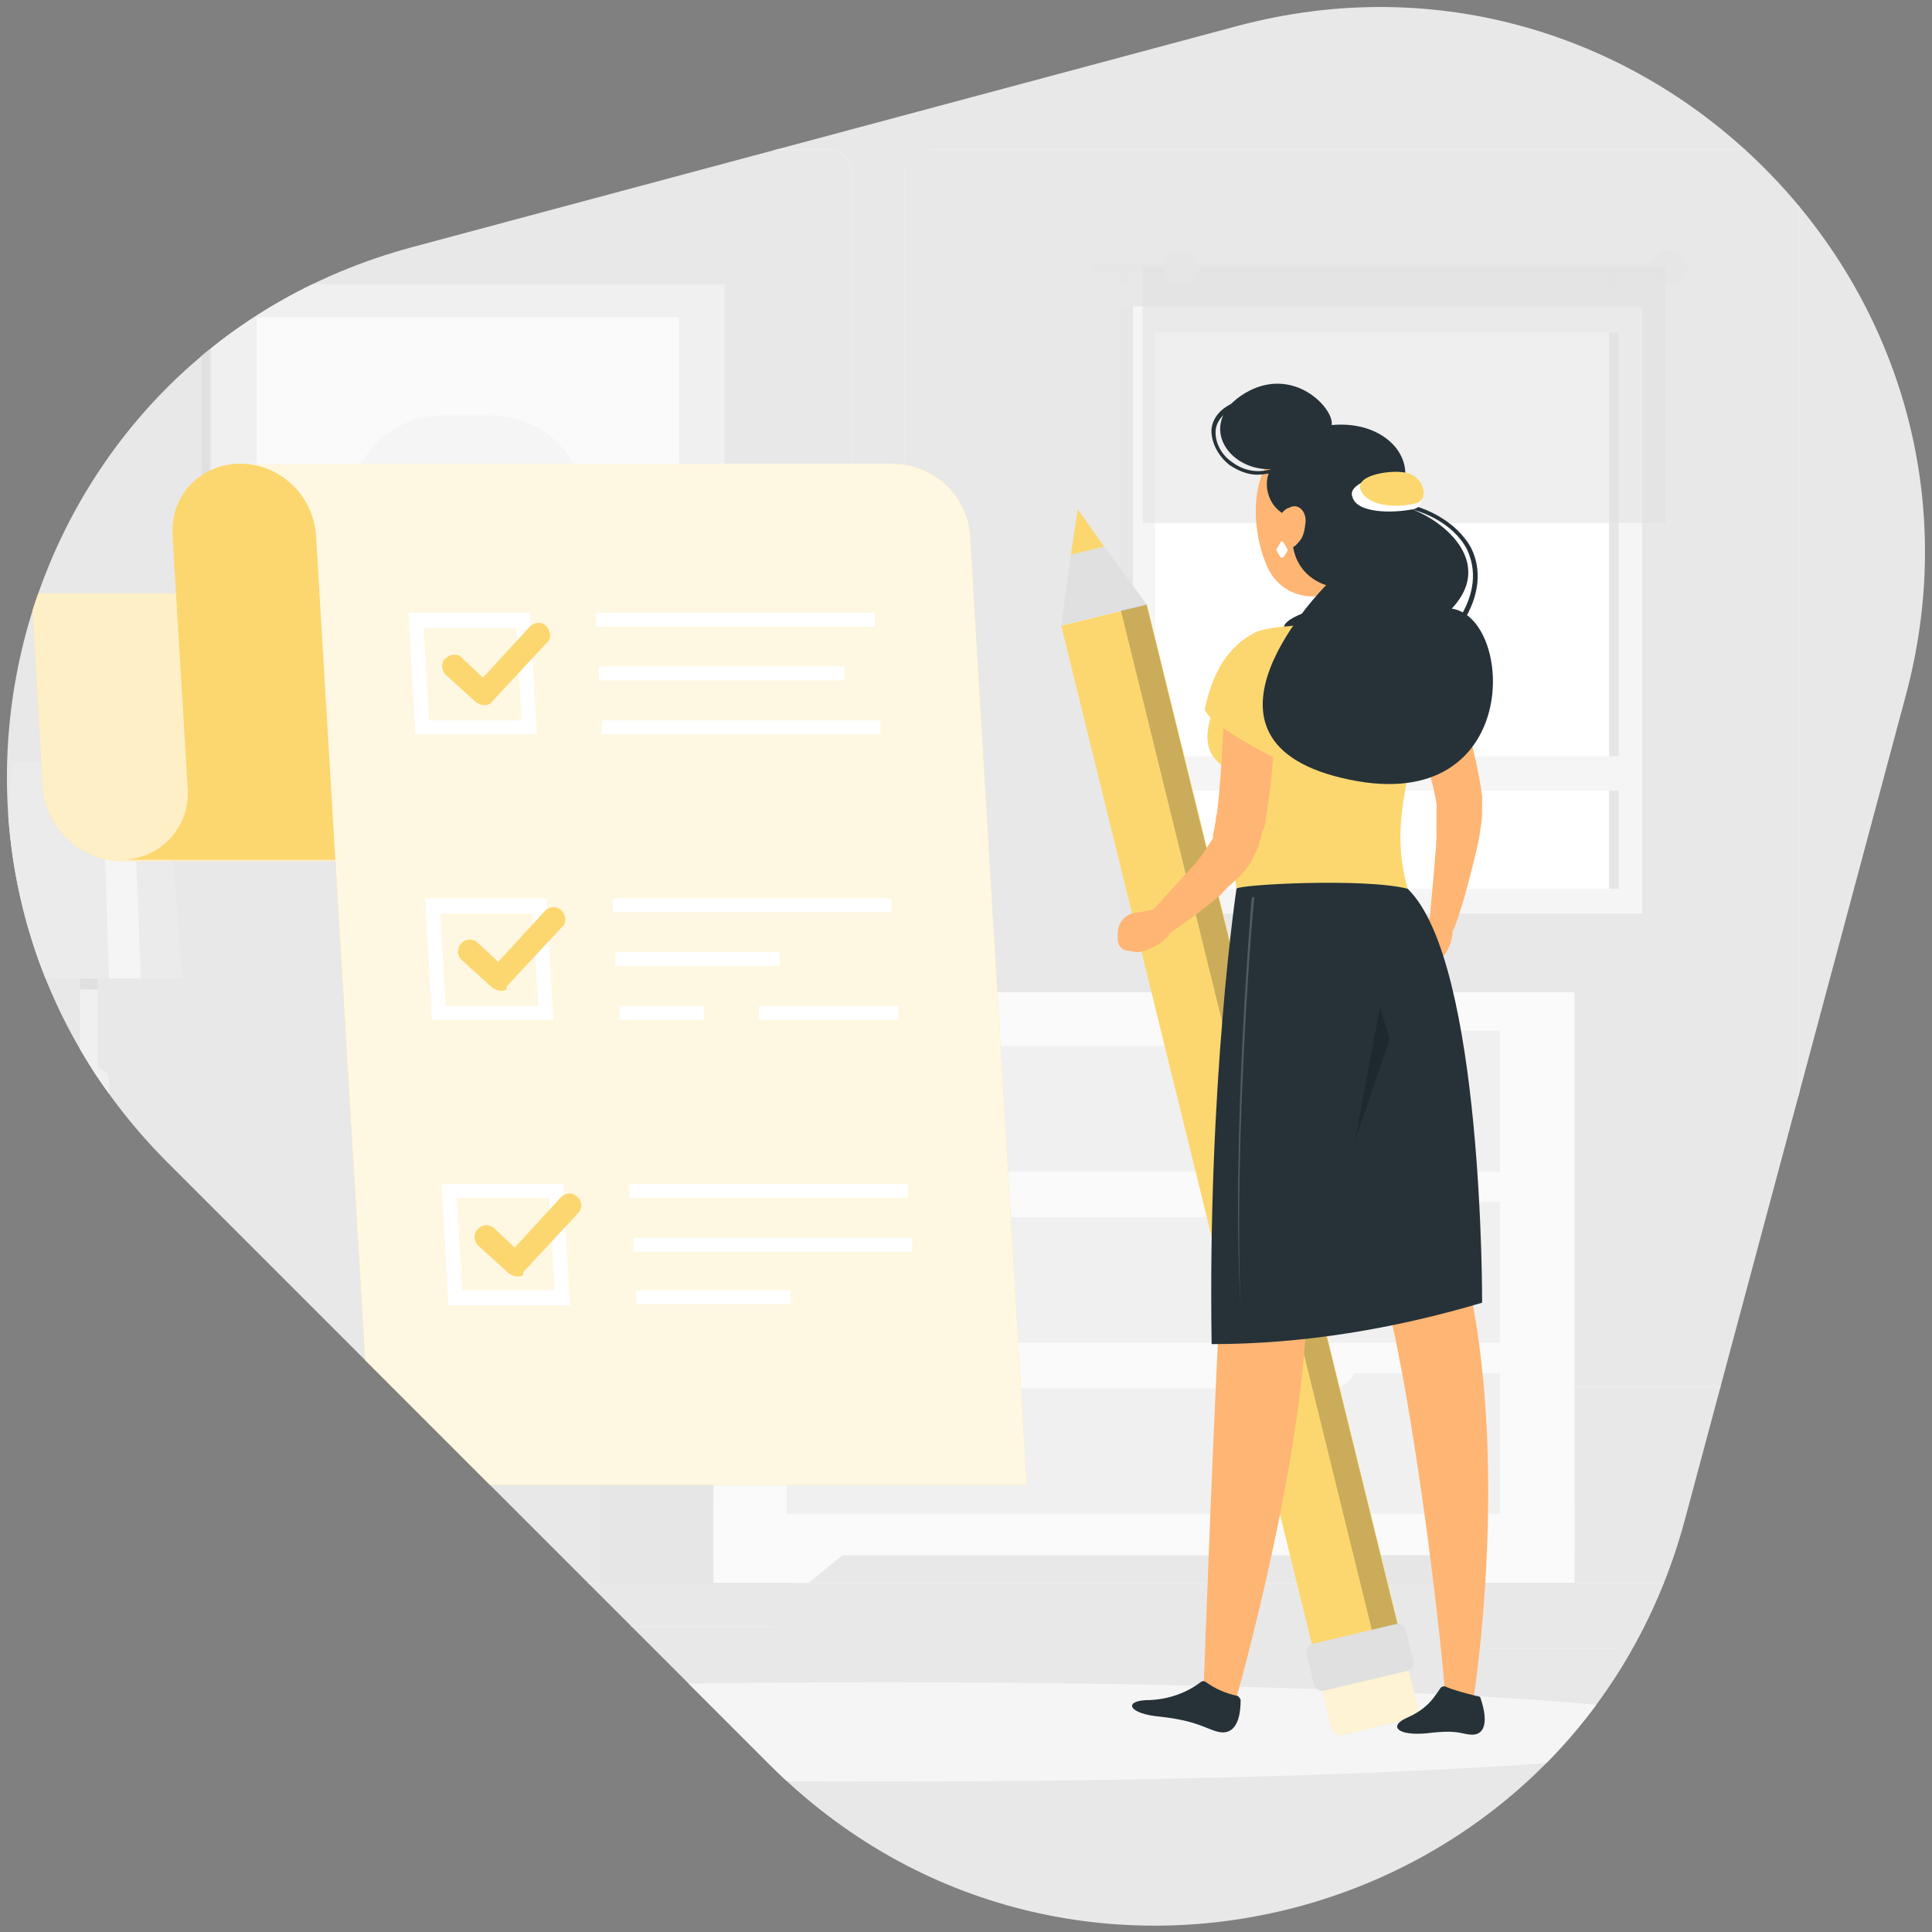 <?xml version="1.0" encoding="utf-8"?>
<!-- Generator: Adobe Illustrator 27.7.0, SVG Export Plug-In . SVG Version: 6.00 Build 0)  -->
<svg version="1.1" id="Layer_1" xmlns="http://www.w3.org/2000/svg" xmlns:xlink="http://www.w3.org/1999/xlink" x="0px" y="0px"
	 viewBox="0 0 140 140" style="enable-background:new 0 0 140 140;" xml:space="preserve">
<rect x="0" y="0" width="140" height="140" fill="#808080" stroke="none"/>
<style type="text/css">
	.st0{clip-path:url(#SVGID_00000007397370707397570690000016571293845792702102_);fill:#E8E8E8;}
	.st1{clip-path:url(#SVGID_00000007397370707397570690000016571293845792702102_);}
	.st2{fill:#EBEBEB;}
	.st3{fill:#E6E6E6;}
	.st4{fill:#F5F5F5;}
	.st5{fill:#FFFFFF;}
	.st6{opacity:0.5;fill:#E0E0E0;enable-background:new    ;}
	.st7{fill:#F0F0F0;}
	.st8{fill:#E0E0E0;}
	.st9{fill:#FAFAFA;}
	.st10{fill:#FCD770;}
	.st11{opacity:0.6;fill:#FFFFFF;enable-background:new    ;}
	.st12{opacity:0.8;fill:#FFFFFF;enable-background:new    ;}
	.st13{opacity:0.2;enable-background:new    ;}
	.st14{opacity:0.7;fill:#FFFFFF;enable-background:new    ;}
	.st15{fill:#FFB573;}
	.st16{fill:#263238;}
	.st17{opacity:0.2;fill:#FFFFFF;enable-background:new    ;}
</style>
<g>
	<defs>
		<path id="SVGID_1_" d="M89.6,1.9l-59.7,16C0.4,25.8-9.4,62.6,12.1,84.2l43.7,43.7c21.6,21.6,58.4,11.7,66.3-17.8l16-59.7
			C146,21,119-6,89.6,1.9z"/>
	</defs>
	<clipPath id="SVGID_00000047744257506337126520000014860476702449509023_">
		<use xlink:href="#SVGID_1_"  style="overflow:visible;"/>
	</clipPath>
	
		<rect x="-4.5" y="-4.7" style="clip-path:url(#SVGID_00000047744257506337126520000014860476702449509023_);fill:#E8E8E8;" width="148.9" height="148.9"/>
	
		<g id="freepik--background-complete--inject-16" style="clip-path:url(#SVGID_00000047744257506337126520000014860476702449509023_);">
		<rect x="-15.3" y="114.7" class="st2" width="158.8" height="0.1"/>
		<rect x="1.4" y="117.8" class="st2" width="10.5" height="0.1"/>
		<rect x="39" y="117.8" class="st2" width="17.1" height="0.1"/>
		<rect x="18.3" y="119.4" class="st2" width="6.1" height="0.1"/>
		<rect x="120.2" y="119.4" class="st2" width="6.1" height="0.1"/>
		<rect x="107.8" y="119.4" class="st2" width="9.6" height="0.1"/>
		<rect x="89" y="118.8" class="st2" width="13.5" height="0.1"/>
		<path class="st2" d="M60,100.6H-1.4c-1,0-1.8-0.8-1.8-1.8V12.6c0-1,0.8-1.8,1.8-1.8H60c1,0,1.8,0.8,1.8,1.8c0,0,0,0,0,0v86.2
			C61.8,99.8,61,100.6,60,100.6z M-1.4,10.8c-1,0-1.7,0.8-1.7,1.7v86.2c0,1,0.8,1.7,1.7,1.7H60c1,0,1.7-0.8,1.7-1.7V12.6
			c0-1-0.8-1.7-1.7-1.7H-1.4z"/>
		<path class="st2" d="M128.7,100.6H67.3c-1,0-1.8-0.8-1.8-1.8V12.6c0-1,0.8-1.8,1.8-1.8h61.3c1,0,1.8,0.8,1.8,1.8v86.2
			C130.5,99.8,129.7,100.6,128.7,100.6z M67.3,10.8c-1,0-1.7,0.8-1.7,1.7v86.2c0,1,0.8,1.7,1.7,1.7h61.3c1,0,1.7-0.8,1.7-1.7V12.6
			c0-1-0.8-1.7-1.7-1.7H67.3z"/>
		<rect x="81.2" y="22.2" class="st3" width="36.9" height="44"/>
		<rect x="82.1" y="22.2" class="st4" width="36.9" height="44"/>
		<rect x="83.7" y="24.1" class="st5" width="33.6" height="40.3"/>
		<rect x="116.6" y="24.1" class="st3" width="0.7" height="40.3"/>
		<rect x="82.8" y="54.8" class="st4" width="35.5" height="2.5"/>
		<path class="st3" d="M120.8,19.1H79.4c-0.1,0-0.3,0.1-0.3,0.3l0,0c0,0.1,0.1,0.3,0.3,0.3h41.4c0.1,0,0.3-0.1,0.3-0.3l0,0
			C121,19.2,120.9,19.1,120.8,19.1z"/>
		<circle class="st3" cx="121" cy="19.4" r="1.3"/>
		<path class="st3" d="M81.5,20.8L81.5,20.8c-0.2,0-0.3-0.2-0.3-0.3v-0.7c0-0.2,0.2-0.3,0.3-0.3l0,0c0.2,0,0.3,0.2,0.3,0.3v0.7
			C81.9,20.6,81.7,20.8,81.5,20.8z"/>
		<path class="st3" d="M116.9,20.8L116.9,20.8c-0.2,0-0.3-0.2-0.3-0.3v-0.7c0-0.2,0.2-0.3,0.3-0.3l0,0c0.2,0,0.3,0.2,0.3,0.3v0.7
			C117.3,20.6,117.1,20.8,116.9,20.8z"/>
		<rect x="82.8" y="19.4" class="st6" width="37.9" height="18.5"/>
		<circle class="st3" cx="85.6" cy="19.4" r="1.3"/>
		<polygon class="st2" points="13.2,70.9 -0.3,70.9 0.9,55.2 12,55.2 		"/>
		<polygon class="st4" points="10.2,70.9 7.9,70.9 7.4,55.2 9.6,55.2 		"/>
		<rect x="5.8" y="70.9" class="st7" width="1.3" height="43.8"/>
		<path class="st7" d="M6,77.4h1c0.5,0,0.9,0.4,0.9,0.9v3.3c0,0.5-0.4,0.9-0.9,0.9H6c-0.5,0-0.9-0.4-0.9-0.9v-3.3
			C5.1,77.8,5.5,77.4,6,77.4z"/>
		<path class="st7" d="M6,85.6h1c0.5,0,0.9,0.4,0.9,0.9v3.3c0,0.5-0.4,0.9-0.9,0.9H6c-0.5,0-0.9-0.4-0.9-0.9v-3.3
			C5.1,86,5.5,85.6,6,85.6z"/>
		<path class="st7" d="M8.6,114.7H4.3c0-0.5,0.4-0.9,0.9-0.9h2.4C8.2,113.8,8.6,114.2,8.6,114.7z"/>
		<rect x="5.8" y="70.9" class="st8" width="1.3" height="0.8"/>
		<rect x="15.3" y="20.6" class="st7" width="37.2" height="37.3"/>
		<rect x="14.6" y="20.6" class="st8" width="0.6" height="37.3"/>
		<rect x="18.6" y="23" class="st9" width="30.6" height="32.6"/>
		<path class="st4" d="M35.6,48.3h-3.5c-3.7,0-6.8-3-6.8-6.8v-4.6c0-3.7,3-6.8,6.8-6.8h3.5c3.7,0,6.8,3,6.8,6.8v4.6
			C42.4,45.3,39.4,48.3,35.6,48.3z"/>
		<rect x="100" y="71.9" class="st3" width="14.1" height="42.9"/>
		<polygon class="st9" points="107.2,114.7 114.1,114.7 114.1,108.8 100,108.8 		"/>
		<rect x="43.5" y="71.9" class="st3" width="14.1" height="42.9"/>
		<rect x="51.7" y="71.9" class="st9" width="62.4" height="40.8"/>
		<polygon class="st9" points="58.6,114.7 51.7,114.7 51.7,108.8 65.8,108.8 		"/>
		<rect x="57" y="87.1" class="st7" width="51.7" height="10.2"/>
		<rect x="57" y="99.5" class="st7" width="51.7" height="10.2"/>
		<path class="st9" d="M96.4,88.2H69.3c-1.1,0-2-0.9-2-2l0,0h31C98.4,87.3,97.5,88.2,96.4,88.2C96.4,88.2,96.4,88.2,96.4,88.2z"/>
		<rect x="57" y="74.7" class="st7" width="51.7" height="10.2"/>
		<path class="st9" d="M96.4,75.8H69.3c-1.1,0-2-0.9-2-2h31C98.4,74.9,97.5,75.8,96.4,75.8C96.4,75.8,96.4,75.8,96.4,75.8z"/>
		<path class="st9" d="M96.4,100.6H69.3c-1.1,0-2-0.9-2-2h31C98.4,99.7,97.5,100.6,96.4,100.6C96.4,100.6,96.4,100.6,96.4,100.6z"/>
	</g>
	<g id="freepik--Shadow--inject-16" style="clip-path:url(#SVGID_00000047744257506337126520000014860476702449509023_);">
		<ellipse id="freepik--path--inject-16" class="st4" cx="64.1" cy="125.5" rx="61.6" ry="3.6"/>
	</g>
	<g id="freepik--complete-list--inject-16" style="clip-path:url(#SVGID_00000047744257506337126520000014860476702449509023_);">
		<path class="st10" d="M8.7,62.4h47.4c-2.9,0-5.3-2.3-5.5-5.2L49.7,43H2.3l0.8,14.1C3.4,60.1,5.8,62.3,8.7,62.4z"/>
		<path class="st11" d="M8.7,62.4h47.4c-2.9,0-5.3-2.3-5.5-5.2L49.7,43H2.3l0.8,14.1C3.4,60.1,5.8,62.3,8.7,62.4z"/>
		<path class="st10" d="M59.6,33.6H17.4c-2.7,0-4.9,2.1-4.9,4.8c0,0.1,0,0.3,0,0.4l1.1,18.3c0.2,2.7-1.8,5-4.5,5.2
			c-0.1,0-0.3,0-0.4,0h47.4c2.7,0,4.9-2.1,4.9-4.8c0-0.1,0-0.3,0-0.4l0.1,2l-1.2-20.3c-0.2-2.7,1.8-5,4.5-5.2c0.1,0,0.3,0,0.4,0
			H59.6z"/>
		<path class="st10" d="M64.8,33.6H17.4c2.9,0,5.3,2.3,5.5,5.2l4.1,68.8h47.4l-4.1-68.8C70.1,35.9,67.7,33.7,64.8,33.6z"/>
		<path class="st12" d="M64.8,33.6H17.4c2.9,0,5.3,2.3,5.5,5.2l4.1,68.8h47.4l-4.1-68.8C70.1,35.9,67.7,33.7,64.8,33.6z"/>
		<path class="st5" d="M38.9,53.2h-8.8l-0.5-8.8h8.8L38.9,53.2z M31.1,52.2h6.7l-0.4-6.7h-6.7L31.1,52.2z"/>
		<path class="st5" d="M40.1,73.9h-8.8l-0.5-8.8h8.8L40.1,73.9z M32.3,72.9H39l-0.4-6.7h-6.7L32.3,72.9z"/>
		<path class="st5" d="M41.3,94.6h-8.8L32,85.8h8.8L41.3,94.6z M33.5,93.5h6.7l-0.4-6.7h-6.7L33.5,93.5z"/>
		<rect x="43.2" y="44.4" class="st5" width="20.2" height="1"/>
		<rect x="43.4" y="48.3" class="st5" width="17.8" height="1"/>
		<rect x="43.6" y="52.2" class="st5" width="20.2" height="1"/>
		<rect x="44.4" y="65.1" class="st5" width="20.2" height="1"/>
		<rect x="44.6" y="69" class="st5" width="11.9" height="1"/>
		<rect x="44.9" y="72.9" class="st5" width="6.1" height="1"/>
		<rect x="55" y="72.9" class="st5" width="10.1" height="1"/>
		<rect x="45.6" y="85.8" class="st5" width="20.2" height="1"/>
		<rect x="45.9" y="89.7" class="st5" width="20.2" height="1"/>
		<rect x="46.1" y="93.5" class="st5" width="11.2" height="1"/>
		<path class="st10" d="M35.1,51.1c-0.2,0-0.4-0.1-0.6-0.2l-2.2-2c-0.3-0.3-0.4-0.9,0-1.2c0.3-0.3,0.9-0.4,1.2,0l0,0l1.5,1.4
			l3.4-3.7c0.3-0.3,0.9-0.4,1.2,0c0.3,0.3,0.4,0.9,0,1.2l-4,4.3C35.6,51,35.3,51.1,35.1,51.1L35.1,51.1z"/>
		<path class="st10" d="M36.3,71.8c-0.2,0-0.4-0.1-0.6-0.2l-2.2-2c-0.4-0.3-0.4-0.9-0.1-1.2c0.3-0.4,0.9-0.4,1.2-0.1c0,0,0,0,0,0
			l1.5,1.4l3.4-3.7c0.3-0.3,0.9-0.4,1.2,0c0.3,0.3,0.4,0.9,0,1.2l0,0l-4,4.3C36.8,71.7,36.6,71.8,36.3,71.8L36.3,71.8z"/>
		<path class="st10" d="M37.5,92.5c-0.2,0-0.4-0.1-0.6-0.2l-2.2-2c-0.4-0.3-0.4-0.9-0.1-1.2c0.3-0.4,0.9-0.4,1.2-0.1c0,0,0,0,0,0
			l1.5,1.4l3.4-3.7c0.4-0.3,0.9-0.3,1.2,0.1c0.3,0.3,0.3,0.8,0,1.1l-4,4.3C38,92.4,37.8,92.5,37.5,92.5L37.5,92.5z"/>
	</g>
	<g id="freepik--Character--inject-16" style="clip-path:url(#SVGID_00000047744257506337126520000014860476702449509023_);">
		
			<rect x="86" y="43.5" transform="matrix(0.971 -0.239 0.239 0.971 -17.001 23.661)" class="st10" width="6.4" height="77.1"/>
		
			<rect x="90.4" y="42.9" transform="matrix(0.971 -0.239 0.239 0.971 -16.813 24.157)" class="st13" width="1.9" height="77.1"/>
		<path class="st10" d="M96.2,121l4.8-1.2c0.4-0.1,0.8,0.1,0.9,0.5l0.8,3.3c0.1,0.4-0.1,0.8-0.5,0.9l-4.8,1.2
			c-0.4,0.1-0.8-0.1-0.9-0.5l-0.8-3.3C95.6,121.5,95.8,121.1,96.2,121z"/>
		<path class="st14" d="M96.2,121l4.8-1.2c0.4-0.1,0.8,0.1,0.9,0.5l0.8,3.3c0.1,0.4-0.1,0.8-0.5,0.9l-4.8,1.2
			c-0.4,0.1-0.8-0.1-0.9-0.5l-0.8-3.3C95.6,121.5,95.8,121.1,96.2,121z"/>
		<path class="st8" d="M95.2,119.1l5.9-1.4c0.4-0.1,0.7,0.1,0.8,0.5l0.5,2.1c0.1,0.4-0.1,0.7-0.5,0.8l-5.9,1.4
			c-0.4,0.1-0.7-0.1-0.8-0.5l-0.5-2.1C94.6,119.5,94.8,119.2,95.2,119.1z"/>
		<polygon class="st8" points="83.1,43.8 76.9,45.3 77.6,40.2 78.1,36.9 80,39.6 		"/>
		<polygon class="st10" points="80,39.6 77.6,40.2 78.1,36.9 		"/>
		<path class="st15" d="M99,38.9c0,1.9-0.4,5.5,0.6,6.7c-2.3,0.8-4.4,2.1-6,3.9C92.2,47.3,94,46,94,46c2-0.6,1.9-2.1,1.4-3.5
			L99,38.9z"/>
		<path class="st16" d="M93,47.6c0.5-1.9-1-2.2,1.5-3.2c1.9-0.8,5.6-0.9,6.4-0.3c0.5,0.3-0.2,1.5-0.2,1.5L93,47.6z"/>
		<path class="st15" d="M103.7,47.1c0.1,0.2,0.2,0.4,0.4,0.6s0.2,0.4,0.3,0.6c0.2,0.4,0.4,0.8,0.6,1.2c0.4,0.8,0.7,1.6,1,2.4
			c0.6,1.6,1,3.3,1.3,5.1l0.1,0.7c0,0.1,0,0.3,0,0.4c0,0.1,0,0.3,0,0.4c0,0.5,0,0.9-0.1,1.4c-0.1,0.9-0.3,1.7-0.5,2.5
			c-0.4,1.6-0.8,3.2-1.4,4.8c-0.2,0.5-0.7,0.7-1.2,0.6c-0.4-0.1-0.7-0.5-0.6-1l0,0c0.1-1.6,0.3-3.2,0.4-4.8c0.1-0.8,0.1-1.6,0.1-2.3
			c0-0.4,0-0.7,0-1l0-0.2l0-0.2l-0.1-0.6c-0.3-1.5-0.8-2.9-1.4-4.4c-0.3-0.7-0.6-1.4-0.9-2.1c-0.2-0.3-0.3-0.7-0.5-1l-0.3-0.5
			l-0.3-0.5l0-0.1c-0.5-0.9-0.2-2,0.7-2.5C102.1,46.1,103.2,46.3,103.7,47.1L103.7,47.1z"/>
		<path class="st15" d="M102.8,67.8l0.3-0.4l0.7-1.3l1.4,0.8c0.3,1.3-0.6,2.4-0.6,2.4l-0.4,0.3c-0.3,0.2-0.7,0.2-0.9,0l-0.3-0.3
			C102.6,68.9,102.6,68.3,102.8,67.8z"/>
		<path class="st15" d="M84.7,67.2l-0.2-0.8c-0.1-0.4-0.5-0.6-0.9-0.5l-1,0.2l-0.6,0.1C81.4,66.4,81,67,81,67.6v0.5
			c0,0.4,0.3,0.8,0.8,0.8l0.6,0.1c0.9-0.1,1.7-0.6,2.3-1.2C84.7,67.6,84.8,67.4,84.7,67.2z"/>
		<path class="st10" d="M102.1,45.7c1.7,0.7,3.2,2.5,4.4,5.8c-0.4,1.3-4.5,3.5-4.5,3.5S96.9,44.1,102.1,45.7z"/>
		<path class="st10" d="M88.3,49.9c0,1.2-2,4,0.3,5.6c0.2,2.4,0.5,4.9,1,8.9H102c-1.2-4.4-0.2-7.4,1.7-15.2c0.4-1.6-0.6-3.2-2.2-3.7
			c-0.1,0-0.3-0.1-0.4-0.1c-0.5,0-1-0.1-1.5-0.1c-1.9-0.1-3.7-0.1-5.6,0c-0.6,0.1-1.2,0.1-1.8,0.2C89.9,45.9,88.3,47.7,88.3,49.9z"
			/>
		<path class="st15" d="M92.4,48.7c0,0.9,0,1.8,0,2.7s-0.1,1.8-0.1,2.7c-0.1,1.8-0.3,3.6-0.6,5.4c0,0.2-0.1,0.5-0.2,0.7
			c-0.1,0.2-0.1,0.5-0.2,0.7l-0.1,0.4l-0.1,0.2c0,0.1,0,0.2-0.1,0.2c-0.1,0.3-0.3,0.7-0.5,1c-0.3,0.4-0.6,0.8-1,1.1
			c-0.3,0.3-0.7,0.6-1,1c-1.4,1.2-2.8,2.2-4.3,3.2c-0.4,0.3-1,0.1-1.3-0.3c-0.2-0.3-0.2-0.8,0.1-1.1l0,0c1.1-1.3,2.3-2.6,3.4-3.8
			c0.3-0.3,0.5-0.6,0.8-1c0.2-0.3,0.4-0.6,0.6-0.9c0.1-0.1,0.1-0.3,0.1-0.2c0,0.1,0,0,0-0.1l0-0.1L88,60c0-0.2,0.1-0.4,0.1-0.6
			s0.1-0.4,0.1-0.6c0.2-1.6,0.3-3.3,0.4-5c0.1-1.7,0.1-3.4,0.1-5.1l0,0c0-1,0.8-1.9,1.8-1.9S92.4,47.7,92.4,48.7L92.4,48.7z"/>
		<path class="st10" d="M91,45.8c-1.5,0.8-3,2.2-3.7,5.6c0.4,1.3,5.8,3.9,5.8,3.9S96.2,43.9,91,45.8z"/>
		<path class="st15" d="M99.2,35.3c0.3,3,0.5,4.2-0.7,6c-1.8,2.7-5.5,2.5-6.7-0.3c-1.1-2.5-1.4-7,1.3-8.7c1.8-1.2,4.3-0.8,5.5,1
			C98.9,34,99.2,34.7,99.2,35.3z"/>
		<path class="st16" d="M93.8,37.5c-1.9-0.3-2.4-2.5-1.7-3.5c-3.2,0.1-5.4-3.4-1.9-5.5s6.5,1.1,6.3,2.3c4.3-0.4,6.8,3.1,4.4,5.7
			c3.1,0.5,7.7,4,4.3,7.6c4.6,0.7,5.1,15-7.4,12.4c-13.1-2.7-1.7-14.1-1.7-14.1S92.9,41.6,93.8,37.5z"/>
		<path class="st16" d="M106,45.1l-0.3-0.2c1.2-1.9,1.3-3.6,0.6-5.1c-1-1.9-3.4-3-5.3-3.1l0-0.3c2,0.1,4.5,1.3,5.6,3.3
			C107.4,41.3,107.2,43.2,106,45.1z"/>
		<path class="st5" d="M102.4,36.9c1.1-0.2,0.6-2-0.2-2.4c-0.8-0.5-4.7,0.3-4.2,1.5C98.3,37.2,100.9,37.2,102.4,36.9z"/>
		<path class="st10" d="M102.5,36.5c1.1-0.2,0.7-1.7-0.2-2.1c-0.8-0.5-4.2-0.1-3.7,1.1C99.1,36.7,101.1,36.8,102.5,36.5z"/>
		<path class="st16" d="M91.1,34.4c-0.7,0-1.4-0.3-2-0.7c-0.9-0.7-1.4-1.8-1.3-2.7c0.1-0.6,0.5-1.4,1.8-1.9l0.1,0.3
			c-0.9,0.4-1.5,1-1.6,1.7c-0.1,0.8,0.3,1.8,1.2,2.4c0.8,0.6,1.8,0.8,2.8,0.5l0.1,0.3C91.9,34.3,91.5,34.4,91.1,34.4z"/>
		<path class="st15" d="M94.6,37.9c-0.1,0.8-0.2,1.1-0.6,1.5c-0.3,0.4-0.9,0.4-1.2,0.1c-0.2-0.2-0.3-0.4-0.3-0.6
			c-0.1-0.7,0.2-1.9,0.9-2.1C94.1,36.4,94.7,37.1,94.6,37.9z"/>
		<path class="st5" d="M92.8,40.4l-0.3-0.5c0,0,0-0.1,0-0.1l0.3-0.5c0-0.1,0.1-0.1,0.2,0c0,0,0,0,0,0l0.3,0.5c0,0,0,0.1,0,0.1
			L93,40.4C93,40.4,92.9,40.4,92.8,40.4C92.8,40.4,92.8,40.4,92.8,40.4z"/>
		<path class="st15" d="M89.6,64.4c0,0-0.4,15.9-1,26.4c-0.6,9.6-1.4,32.1-1.4,32.1l2.4,0.1c0,0,5.4-18.9,5.1-30.3
			c6.3-16,4-27.8,4-27.8L89.6,64.4z"/>
		<path class="st16" d="M87.4,121.9c-0.1-0.1-0.3-0.1-0.4,0c-1.2,0.9-2.6,1.3-4,1.3c-1.6,0.1-1.2,1,1.1,1.2c2.7,0.3,3.3,0.9,4.2,1.1
			s1.6-0.4,1.6-2.3c0-0.1-0.1-0.2-0.2-0.3C88.8,122.7,88.1,122.4,87.4,121.9z"/>
		<path class="st15" d="M92.9,64.4c0,0,4.4,18.8,7,27.6c2.7,9.2,4.9,30.2,4.8,30.9h2.1c0,0,2.7-17-0.6-30.9
			c-0.3-22.5-4.2-27.6-4.2-27.6L92.9,64.4z"/>
		<path class="st16" d="M104.7,122.2c-0.1,0-0.2,0-0.3,0.1c-0.5,0.7-0.9,1.5-2.5,2.2c-1.3,0.6-0.6,1.3,1.5,1.1
			c2.4-0.3,2.5,0.1,3.3,0.1c0.8,0,1.2-0.8,0.6-2.6c0-0.1-0.1-0.2-0.3-0.2C106.2,122.7,105.4,122.5,104.7,122.2z"/>
		<path class="st16" d="M89.6,64.4c0,0-2.1,14-1.8,33c6.6,0,13.2-1.1,19.6-3c0,0,0.1-24.7-5.4-30C98.8,63.6,89.7,64.1,89.6,64.4z"/>
		<path class="st17" d="M89.9,94.7C89.8,94.7,89.8,94.7,89.9,94.7c-0.7-12.3,0.8-29.4,0.8-29.6c0,0,0-0.1,0.1-0.1c0,0,0,0,0,0
			c0,0,0.1,0,0.1,0.1c0,0,0,0,0,0C90.8,65.3,89.4,82.5,89.9,94.7C90,94.7,89.9,94.8,89.9,94.7C89.9,94.8,89.9,94.8,89.9,94.7
			L89.9,94.7z"/>
		<polygon class="st13" points="98.2,82.6 100,73 100.7,75.3 		"/>
	</g>
</g>
</svg>
